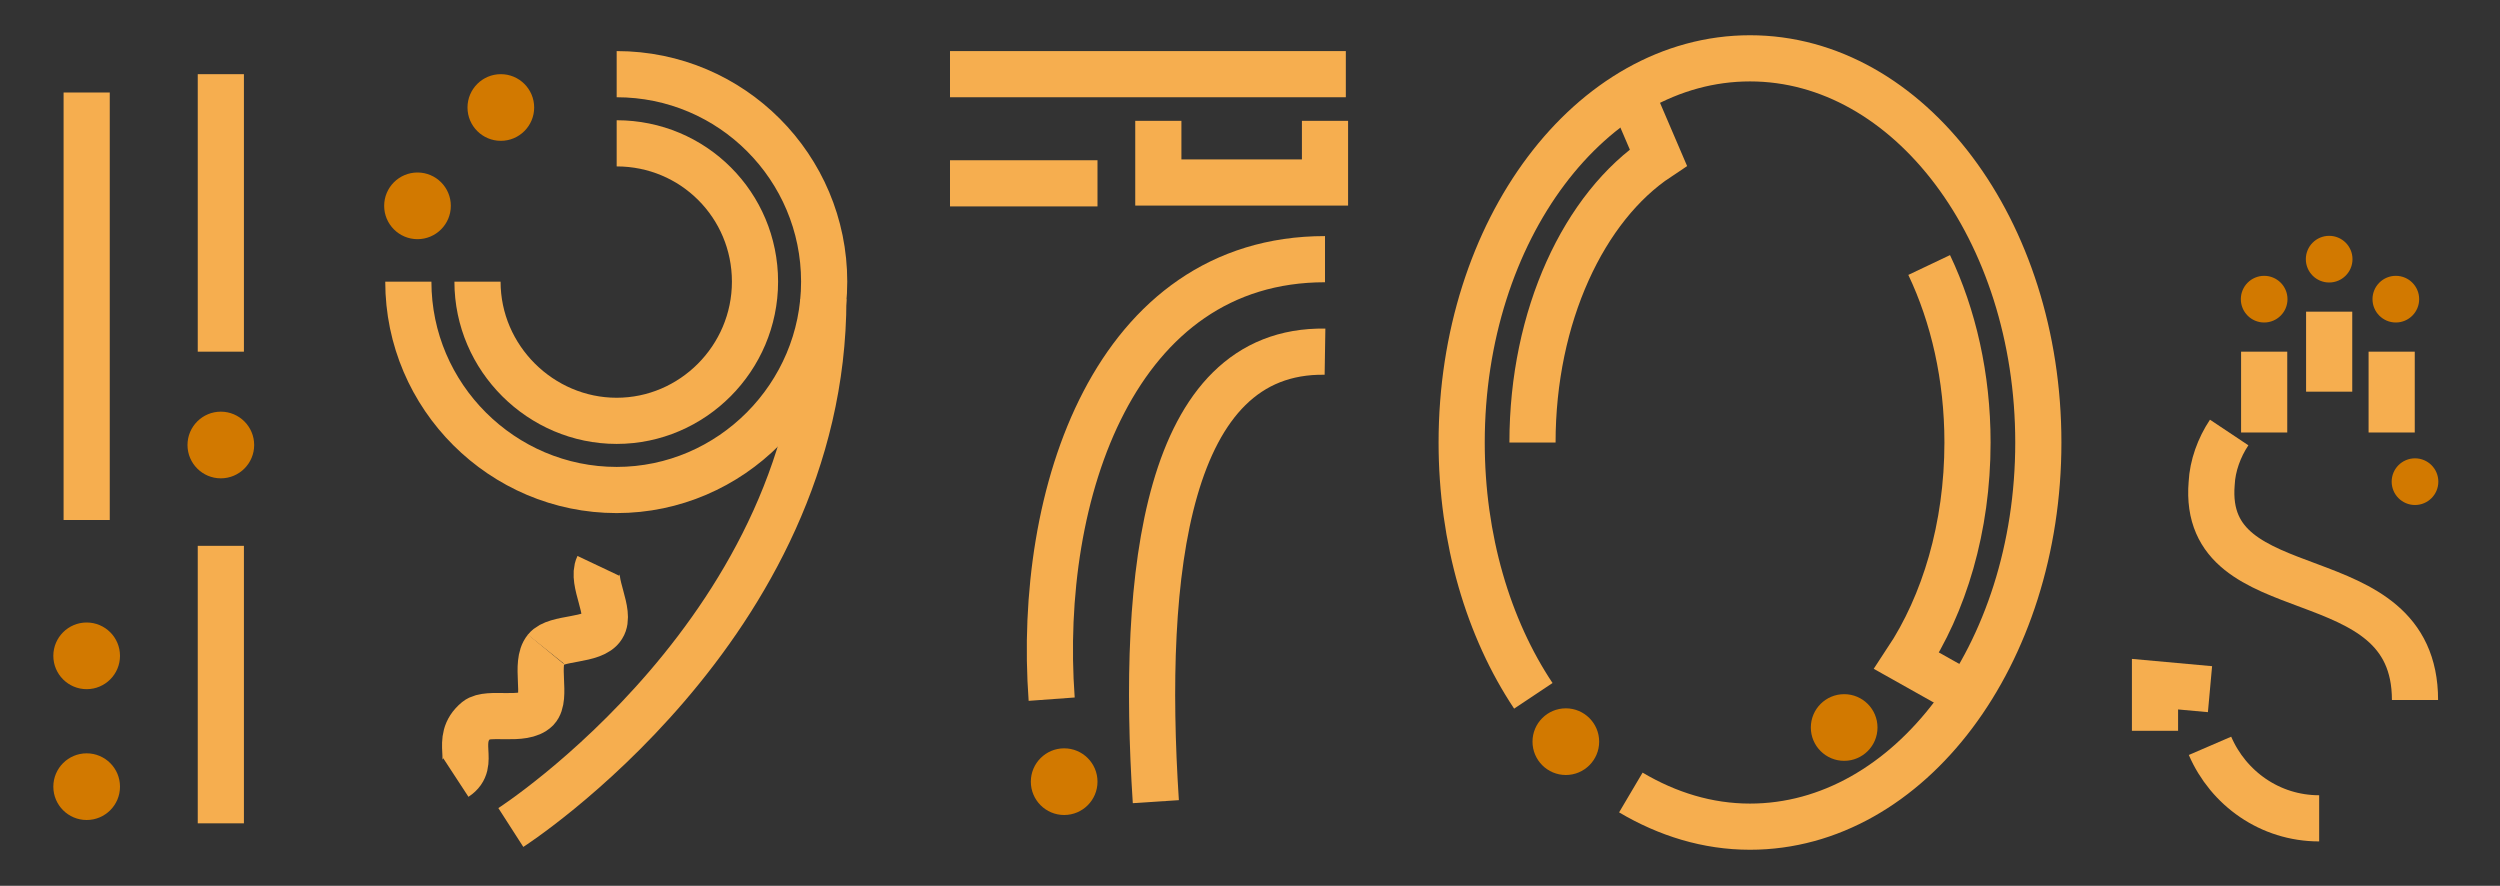 <?xml version="1.0" encoding="utf-8"?>
<!-- Generator: Adobe Illustrator 20.1.0, SVG Export Plug-In . SVG Version: 6.00 Build 0)  -->
<svg version="1.1" id="Layer_1" xmlns="http://www.w3.org/2000/svg" xmlns:xlink="http://www.w3.org/1999/xlink" x="0px" y="0px"
	 viewBox="0 0 300 106.3" style="enable-background:new 0 0 300 106.3;" xml:space="preserve">
<rect x="0" y="0" width="300" height="106.3" fill="#333333" stroke="none"/>
<style type="text/css">
	.st0{fill:none;stroke:#F6AE4F;stroke-width:5.54;stroke-miterlimit:10;}
	.st1{fill:#D27900;}
	.st2{fill:none;stroke:#FDE9CF;stroke-width:0.882;stroke-miterlimit:10;}
</style>
<g>
	<line class="st0" x1="10.4" y1="11.1" x2="10.4" y2="62.4"/>
	<line class="st0" x1="26.5" y1="8.9" x2="26.5" y2="42.2"/>
	<line class="st0" x1="26.5" y1="65.5" x2="26.5" y2="98.8"/>
	<path class="st0" d="M98.8,35.9c0,39.3-37.5,63.4-37.5,63.4"/>
	<path class="st0" d="M65.5,77.9c-1.4,1.7,0.2,5.8-1.1,7.2c-1.6,1.6-5.8,0.2-7.2,1.3c-2.9,2.4,0.1,5.2-2.5,6.9"/>
	<path class="st0" d="M71.8,67.9c-0.9,1.9,1.6,5.6,0.5,7.3c-1.1,1.8-5.6,1.2-6.8,2.7"/>
	<circle class="st1" cx="10.4" cy="78.7" r="4"/>
	<circle class="st1" cx="10.4" cy="94.4" r="4"/>
	<circle class="st1" cx="26.5" cy="53.4" r="4"/>
	<circle class="st1" cx="50.1" cy="24.7" r="4"/>
	<circle class="st1" cx="60.1" cy="12.9" r="4"/>
	<circle class="st1" cx="221.3" cy="87.3" r="4"/>
	<circle class="st1" cx="289.8" cy="57.8" r="2.8"/>
	<circle class="st1" cx="271.7" cy="35.9" r="2.8"/>
	<circle class="st1" cx="279.5" cy="31.1" r="2.8"/>
	<circle class="st1" cx="287.5" cy="35.9" r="2.8"/>
	<circle class="st1" cx="187.9" cy="89" r="4"/>
	<circle class="st1" cx="127.7" cy="93.8" r="4"/>
	<path class="st0" d="M74,8.9c13.8,0,24.9,11.2,24.9,24.9S87.7,58.8,74,58.8S49,47.6,49,33.8"/>
	<path class="st0" d="M74,17.2c9.2,0,16.6,7.4,16.6,16.6S83.1,50.5,74,50.5S57.3,43,57.3,33.8"/>
	<path class="st0" d="M184,83.5c-5.4-8.1-8.6-18.8-8.6-30.4C175.4,27.6,190.9,7,210,7s34.6,20.6,34.6,46.1S229.1,99.2,210,99.2
		c-5.1,0-9.9-1.5-14.3-4.1"/>
	<path class="st0" d="M231.5,31.8c2.9,6.1,4.6,13.4,4.6,21.3c0,10.2-2.8,19.4-7.3,26.2l7.3,4.1"/>
	<path class="st0" d="M183.9,53.1c0-15.2,6.2-28.3,15.1-34.2l-3.3-7.7"/>
	<path class="st0" d="M278.3,98.2c-5.9,0-10.9-3.6-13.1-8.7"/>
	<path class="st0" d="M267.5,51.9c-1.2,1.8-2,4-2.1,6.1c-1.3,15.7,24.4,8.4,24.4,26"/>
	<polyline class="st0" points="258.6,87.7 258.6,82.1 265.2,82.7 	"/>
	<g>
		<g>
			<path class="st2" d="M345.1-1.4"/>
		</g>
	</g>
	<line class="st0" x1="114" y1="8.9" x2="161.5" y2="8.9"/>
	<line class="st0" x1="114" y1="22" x2="131.7" y2="22"/>
	<path class="st0" d="M159,31.1c-25.2,0-34.6,28.1-32.8,52.8"/>
	<path class="st0" d="M159,42.2c-19.1-0.3-22.1,26.4-20.3,54"/>
	<polyline class="st0" points="139,14.5 139,21.9 159,21.9 159,14.5 	"/>
	<line class="st0" x1="271.7" y1="42.2" x2="271.7" y2="51.9"/>
	<line class="st0" x1="279.5" y1="37.4" x2="279.5" y2="47"/>
	<line class="st0" x1="287" y1="42.2" x2="287" y2="51.9"/>
</g>
</svg>
